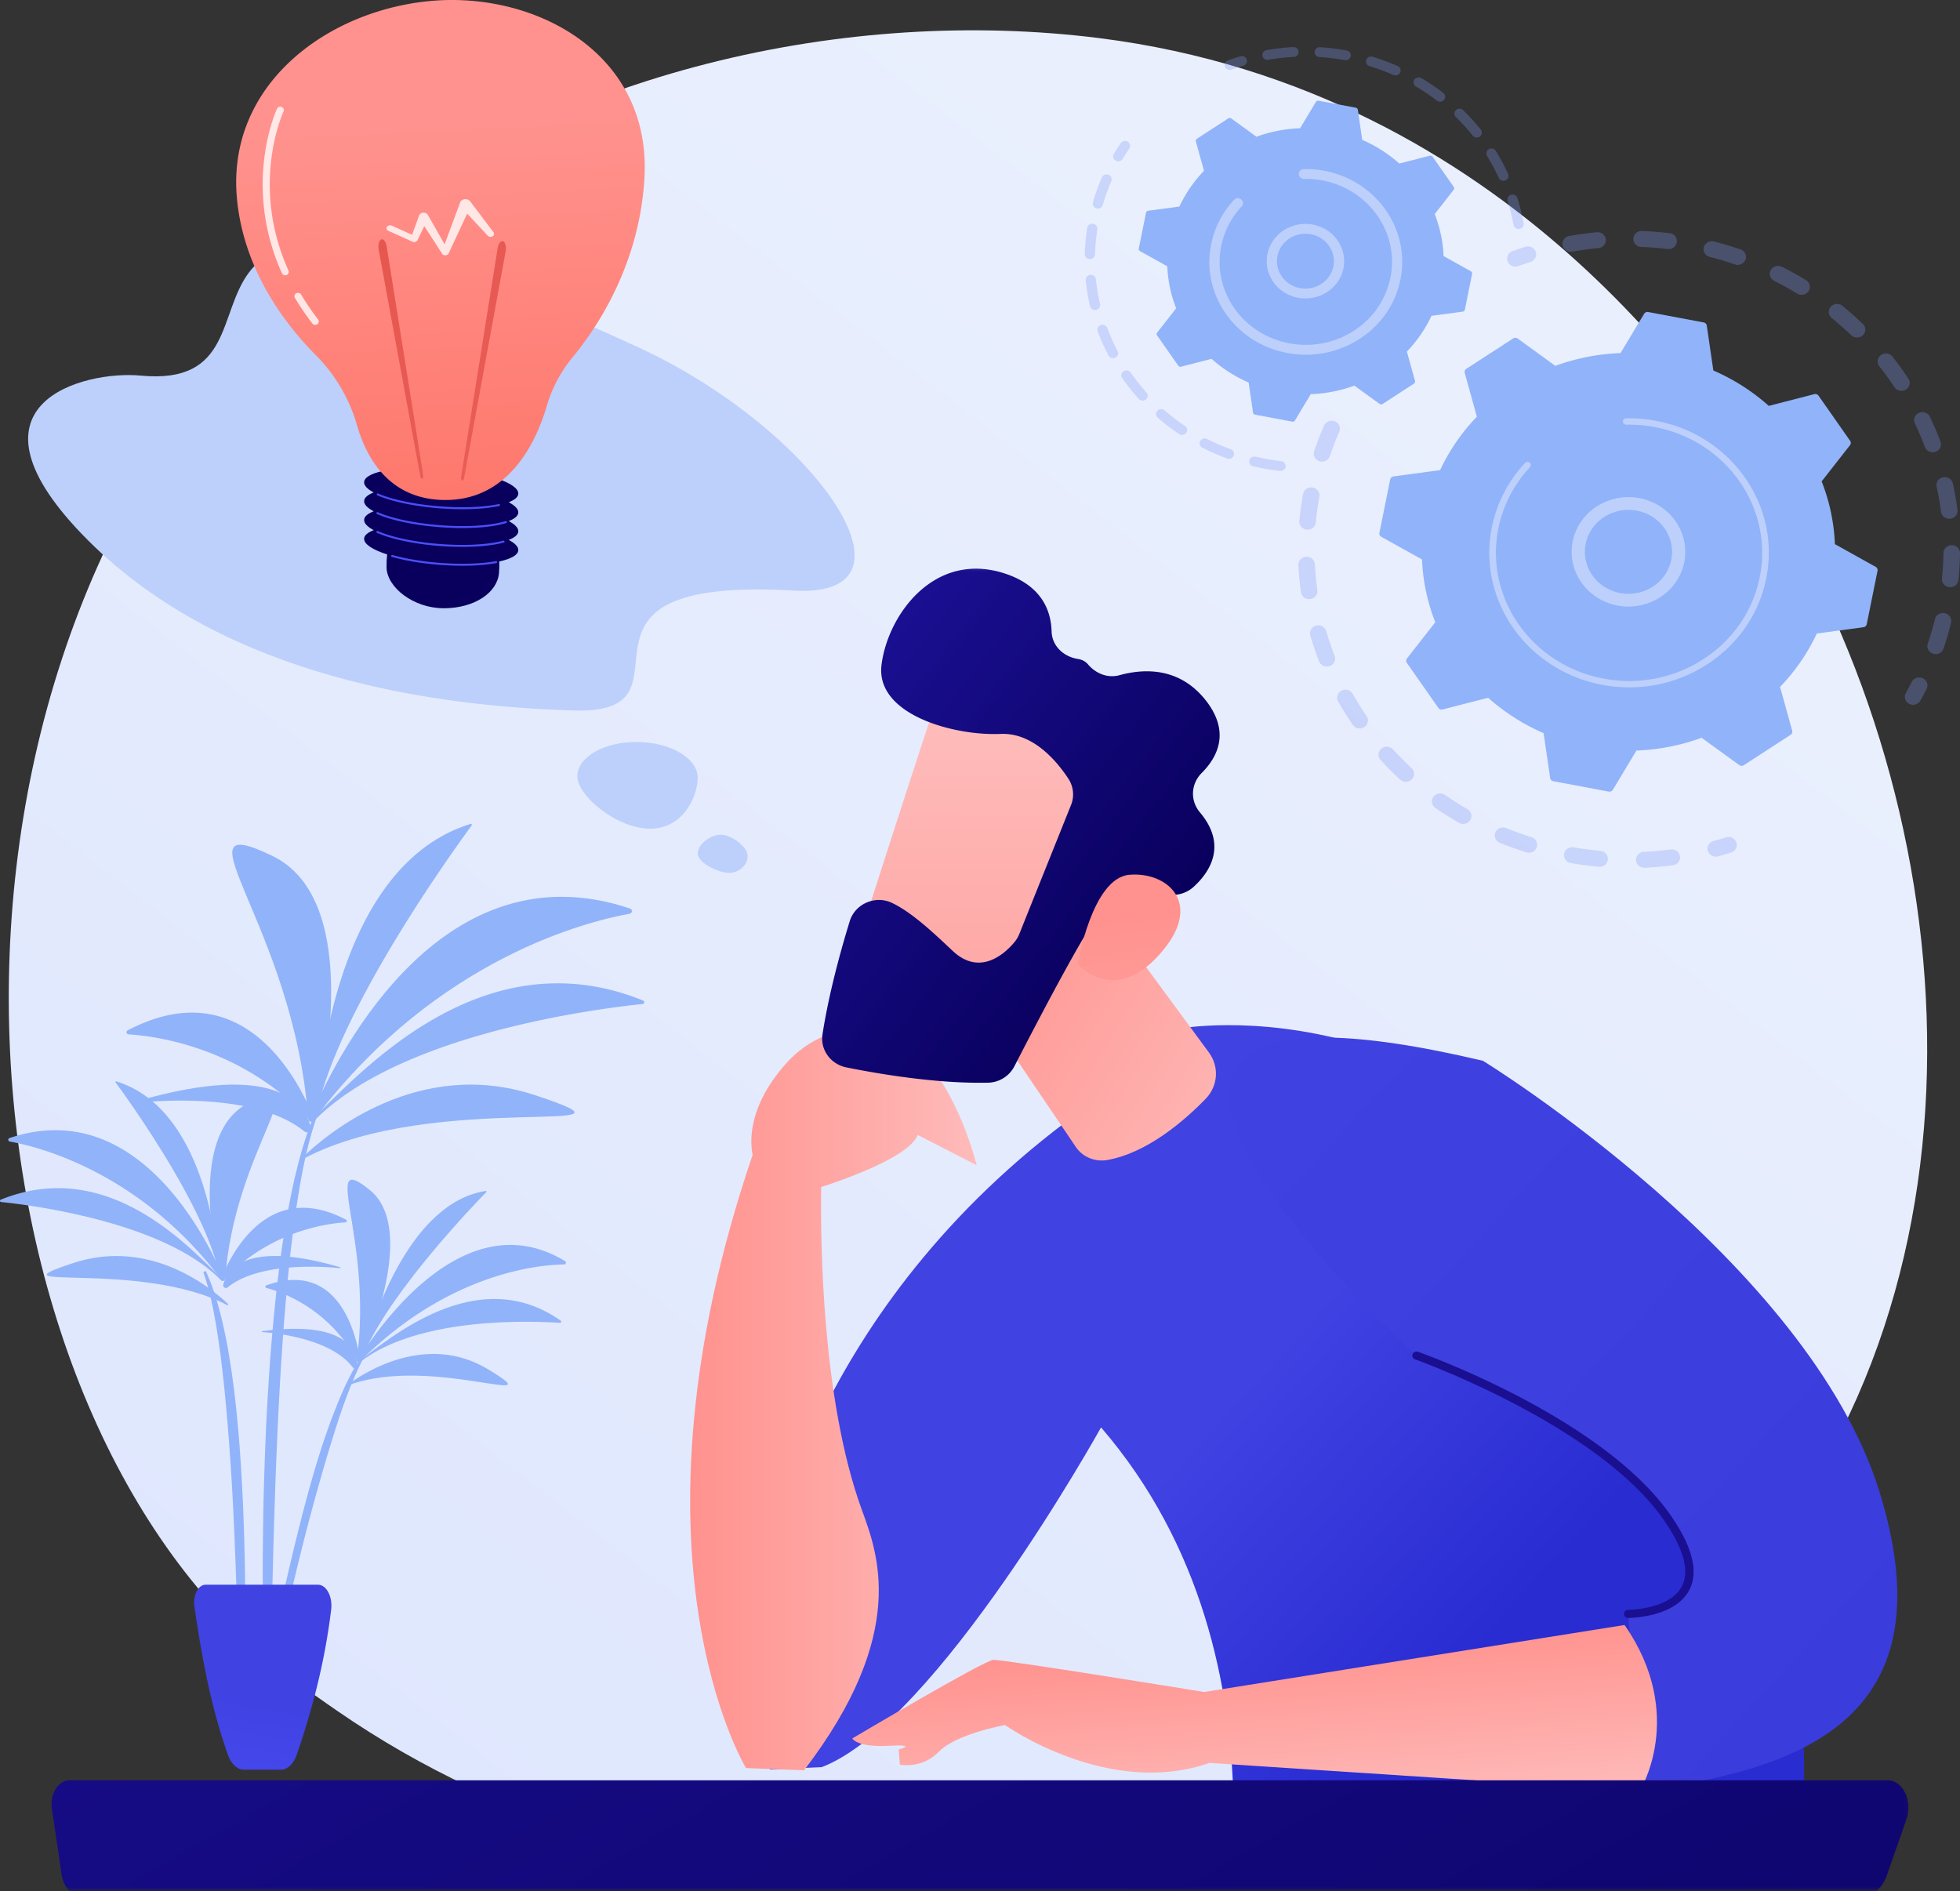<svg width="228" height="220" fill="none" xmlns="http://www.w3.org/2000/svg"><rect width="100%" height="100%" fill="#333333" stroke="none"/><path d="M26.889 189.014c4.582 4.645 8.918 7.64 12.343 10.006 40.269 27.817 87.917 19.708 98.044 17.728 14.953-2.923 43.858-8.576 64.757-32.235 31.617-35.796 26.694-92.19 2.169-129.417-4.485-6.81-28.182-44.603-76.343-50.664C98.713.764 64.737 8.162 40.133 28.007c-51.647 41.657-47.97 125.812-13.244 161.007z" fill="url(#paint0_linear_344_782)"/><path d="M155.18 48.985a.976.976 0 00-1.166.53 36.609 36.609 0 00-1.142 2.967c-.164.487.114 1.01.621 1.168a.137.137 0 01.018.006c.502.145 1.034-.122 1.196-.603.319-.953.685-1.901 1.085-2.82a.916.916 0 00-.612-1.247zm-2.368 7.756a1.074 1.074 0 00-.111-.025c-.524-.09-1.025.246-1.118.752a35.91 35.91 0 00-.436 3.134c-.049.51.34.96.872 1.008.53.047.999-.33 1.047-.84.093-.992.233-1.993.415-2.979a.927.927 0 00-.67-1.05h.001zm-.536 8.066a1.015 1.015 0 00-.326-.039c-.532.025-.942.46-.916.972a35.8 35.8 0 00.302 3.151c.072.508.557.863 1.084.795.527-.069.897-.537.826-1.044a34.11 34.11 0 01-.287-2.992.934.934 0 00-.684-.843h.001zm1.351 7.98a.992.992 0 00-.539-.005c-.513.138-.811.651-.667 1.144a36.515 36.515 0 001.025 3.008c.188.479.743.721 1.242.542a.92.92 0 00.563-1.195 34.263 34.263 0 01-.974-2.857.946.946 0 00-.65-.638zm3.166 7.488a.991.991 0 00-.739.073.91.91 0 00-.387 1.259c.521.92 1.09 1.834 1.691 2.712a.987.987 0 001.335.265.908.908 0 00.274-1.286 35.532 35.532 0 01-1.607-2.578.958.958 0 00-.568-.445h.001zm4.807 6.628a.99.99 0 00-.916.19.904.904 0 00-.088 1.31 38.119 38.119 0 002.273 2.285.99.99 0 001.363-.028.903.903 0 00-.029-1.312 35.947 35.947 0 01-2.159-2.171.97.97 0 00-.444-.276v.002zm33.148 11.947a.998.998 0 00-.406-.03 37.594 37.594 0 01-3.11.27c-.532.024-.943.458-.918.97.025.512.477.907 1.009.883a39.809 39.809 0 003.275-.285c.528-.067.898-.535.827-1.043a.938.938 0 00-.677-.765zm-26.939-6.513a.985.985 0 00-1.06.345.906.906 0 00.217 1.295c.885.615 1.808 1.2 2.744 1.74a.987.987 0 001.322-.32.908.908 0 00-.332-1.273 36.773 36.773 0 01-2.606-1.652.97.97 0 00-.285-.136zm18.544 6.676a1.075 1.075 0 00-.191-.036 38.276 38.276 0 01-3.095-.405c-.524-.09-1.026.245-1.119.75-.094.504.254.988.778 1.076 1.076.186 2.172.33 3.258.427.53.047 1-.328 1.049-.839a.93.93 0 00-.68-.973zM175.124 96.3a.976.976 0 00-1.166.527.917.917 0 00.513 1.217c1.004.408 2.041.78 3.079 1.105l.02.006c.501.146 1.033-.12 1.195-.6a.922.922 0 00-.619-1.17 37.752 37.752 0 01-2.925-1.05 1.13 1.13 0 00-.097-.034zm26.224 1.105a.987.987 0 00-.575.006 37.59 37.59 0 01-1.438.419c-.512.138-.812.65-.668 1.143.144.493.676.782 1.188.642a41.608 41.608 0 001.513-.44.922.922 0 00.619-1.169.947.947 0 00-.64-.601h.001zm22.18-18.559a.98.98 0 00-1.145.483c-.217.43-.447.863-.684 1.287a.911.911 0 00.392 1.257.982.982 0 001.305-.377c.249-.446.492-.903.72-1.356a.912.912 0 00-.446-1.24.88.88 0 00-.143-.053l.001-.001zM200.665 28.44a41.11 41.11 0 00-1.285-.35c-.515-.131-1.042.163-1.179.659s.172 1.006.684 1.135c.997.256 1.981.549 2.936.877.502.171 1.052-.08 1.231-.563.18-.483-.082-1.014-.584-1.186a40.679 40.679 0 00-1.803-.571zm-6.281-1.282a.997.997 0 00-.16-.032 39.842 39.842 0 00-3.224-.255c-.532-.02-.98.378-1.002.89-.021.511.394.945.925.964 1.018.039 2.048.12 3.062.242.528.064 1.01-.298 1.076-.806a.929.929 0 00-.677-1.003zm12.732 3.808a.978.978 0 00-1.132.46.912.912 0 00.411 1.252c.903.452 1.799.948 2.662 1.474a.987.987 0 001.33-.289.908.908 0 00-.3-1.28 38.8 38.8 0 00-2.804-1.552 1.014 1.014 0 00-.167-.066v.001zM186.12 27.05a1.009 1.009 0 00-.372-.034c-1.07.1-2.148.247-3.204.433-.523.093-.87.577-.773 1.08.097.505.598.838 1.122.745a37.902 37.902 0 013.042-.411c.529-.05.917-.504.866-1.014a.94.94 0 00-.681-.8v.002zm27.857 8.343a.987.987 0 00-1.016.29.905.905 0 00.115 1.308 36.079 36.079 0 012.26 2.002.992.992 0 001.364 0 .904.904 0 000-1.312 38.247 38.247 0 00-2.38-2.107.97.97 0 00-.343-.18zm5.685 5.768a.994.994 0 00-.862.15.905.905 0 00-.184 1.3c.617.783 1.207 1.6 1.753 2.428a.986.986 0 001.331.286.908.908 0 00.297-1.281 37.59 37.59 0 00-1.845-2.556.96.96 0 00-.489-.327h-.001zm4.244 6.825a.993.993 0 00-.68.045.914.914 0 00-.474 1.23c.425.894.816 1.815 1.163 2.739.18.482.732.732 1.234.557a.918.918 0 00.579-1.188c-.364-.97-.776-1.94-1.223-2.882a.952.952 0 00-.599-.502v.001zm2.597 7.553a.996.996 0 00-.478-.02c-.52.107-.853.6-.742 1.102.212.962.384 1.943.511 2.916.066.508.549.87 1.076.806.528-.064.902-.528.836-1.036a35.268 35.268 0 00-.538-3.072.941.941 0 00-.665-.695v-.001zm.812 7.92a1.021 1.021 0 00-.267-.04c-.532-.007-.97.404-.976.916-.013.98-.071 1.973-.17 2.952-.051.51.338.964.866 1.013.53.05 1.002-.323 1.054-.833.104-1.03.164-2.075.178-3.108a.934.934 0 00-.684-.9h-.001zM226.3 71.35l-.057-.015c-.518-.118-1.038.19-1.16.69a34.539 34.539 0 01-.831 2.847c-.166.488.111 1.012.618 1.17a.961.961 0 001.215-.594 36.697 36.697 0 00.874-2.996.924.924 0 00-.658-1.102h-.001zm-48.289-42.647a.991.991 0 00-.58.007 38.46 38.46 0 00-1.49.507.917.917 0 00-.562 1.195c.188.48.743.72 1.241.54.469-.17.945-.332 1.415-.481.505-.161.78-.686.613-1.172a.945.945 0 00-.637-.597z" opacity=".3" fill="#7D97F4"/><path d="M176.023 39.368a.466.466 0 01.523.014l4.379 3.176a24.703 24.703 0 017.584-1.485l2.744-4.566a.457.457 0 01.476-.21l6.455 1.212a.441.441 0 01.36.365l.763 5.224a23.963 23.963 0 016.45 4.117l5.297-1.363a.459.459 0 01.49.177l3.675 5.25a.42.42 0 01-.014.504l-3.3 4.216a22.22 22.22 0 011.542 7.3l4.744 2.642a.428.428 0 01.216.459l-1.257 6.215a.444.444 0 01-.38.346l-5.426.734a22.935 22.935 0 01-4.276 6.21l1.415 5.1a.426.426 0 01-.183.47l-5.454 3.54a.466.466 0 01-.523-.014l-4.379-3.177a24.703 24.703 0 01-7.583 1.485l-2.744 4.567a.46.46 0 01-.477.209l-6.455-1.211a.441.441 0 01-.36-.366l-.763-5.224a23.963 23.963 0 01-6.45-4.116l-5.297 1.362a.459.459 0 01-.49-.177l-3.676-5.25a.422.422 0 01.014-.503l3.3-4.216a22.245 22.245 0 01-1.542-7.3l-4.743-2.643a.428.428 0 01-.217-.458l1.258-6.215a.444.444 0 01.38-.347l5.425-.734a22.958 22.958 0 014.276-6.21l-1.414-5.1a.426.426 0 01.184-.471l5.453-3.539v.001z" fill="#91B3FA"/><path d="M191.342 58.098c-3.085-.898-6.478.496-7.89 3.386-1.552 3.175-.13 6.974 3.168 8.468a6.795 6.795 0 005.054.228c1.661-.576 2.991-1.74 3.742-3.28 1.551-3.175.13-6.973-3.168-8.467a6.823 6.823 0 00-.906-.335zm-3.364 10.77a5.291 5.291 0 01-.702-.26c-2.529-1.145-3.619-4.058-2.429-6.493 1.19-2.434 4.215-3.485 6.744-2.338 2.529 1.145 3.619 4.058 2.429 6.493-.576 1.18-1.595 2.072-2.869 2.514a5.212 5.212 0 01-3.173.084z" fill="#BDD0FB"/><path d="M194.232 49.336a16.87 16.87 0 00-2.142-.477 16.962 16.962 0 00-2.595-.203h-.136c-.066 0-.13.002-.196.003a.383.383 0 00-.361.263.34.34 0 00-.017.115.38.38 0 00.393.363 16.161 16.161 0 013.285.275c5.386 1.01 9.577 4.61 11.452 9.194a14.299 14.299 0 01.785 8.288 14.53 14.53 0 01-.383 1.49c-1.028 3.274-3.176 6.084-6.161 8.022-3.43 2.225-7.555 3.032-11.614 2.27-8.383-1.574-13.87-9.415-12.238-17.483.101-.497.227-.988.378-1.47a14.715 14.715 0 013.296-5.64.365.365 0 00-.029-.524.396.396 0 00-.544.027 15.45 15.45 0 00-3.858 7.464c-1.714 8.47 4.052 16.704 12.847 18.353 4.262.8 8.592-.047 12.192-2.383 3.135-2.034 5.39-4.985 6.47-8.422.16-.51.294-1.032.401-1.563.83-4.104-.049-8.272-2.475-11.739-2.113-3.018-5.18-5.19-8.75-6.228v.005z" fill="#BDD0FB"/><path d="M131.038 16.418a.608.608 0 00-.671.235 24.38 24.38 0 00-.794 1.25.561.561 0 00.221.782.606.606 0 00.812-.213c.239-.403.495-.805.758-1.193a.56.56 0 00-.173-.793.59.59 0 00-.153-.068zm-2.143 3.897a.602.602 0 00-.721.328 24.33 24.33 0 00-1.037 2.884c-.089.305.117.614.413.707a.598.598 0 00.733-.398c.048-.163.096-.326.147-.487.239-.765.523-1.526.842-2.264a.566.566 0 00-.377-.77zm-1.662 5.732a.594.594 0 00-.762.463 24.044 24.044 0 00-.282 3.039.584.584 0 00.578.588.586.586 0 00.612-.557c.028-.965.118-1.94.269-2.898a.573.573 0 00-.416-.635h.001zm-.169 5.948a.615.615 0 00-.229-.022.58.58 0 00-.535.626c.102 1.01.271 2.024.503 3.015.072.31.389.502.712.433a.573.573 0 00.45-.685 22.791 22.791 0 01-.48-2.874.579.579 0 00-.421-.493zm1.357 5.807a.61.61 0 00-.373.01.569.569 0 00-.359.733 24.47 24.47 0 001.253 2.803.606.606 0 00.799.252.563.563 0 00.263-.77 23.285 23.285 0 01-1.195-2.673.585.585 0 00-.388-.355zm2.788 5.312a.614.614 0 00-.504.072.56.56 0 00-.163.795 25.213 25.213 0 001.921 2.424.61.61 0 00.84.06.558.558 0 00.061-.809 24.165 24.165 0 01-1.833-2.313.595.595 0 00-.322-.23zm4.042 4.498a.611.611 0 00-.615.165.558.558 0 00.043.81c.782.68 1.615 1.319 2.477 1.899a.61.61 0 00.829-.141.56.56 0 00-.146-.798 24.26 24.26 0 01-2.362-1.812.588.588 0 00-.227-.123h.001zm5.06 3.41a.606.606 0 00-.698.28.562.562 0 00.248.775 26.4 26.4 0 002.887 1.258.606.606 0 00.768-.333.566.566 0 00-.345-.739 24.952 24.952 0 01-2.754-1.198.614.614 0 00-.106-.042zm8.826 2.643a.606.606 0 00-.103-.02 25.499 25.499 0 01-2.974-.519.596.596 0 00-.72.42.566.566 0 00.435.694 26.644 26.644 0 003.12.544.59.59 0 00.661-.502.573.573 0 00-.418-.615l-.001-.002zM159.667 6.6a.6.6 0 00-.74.375.57.57 0 00.388.72c.944.287 1.877.632 2.775 1.025a.609.609 0 00.789-.283.565.565 0 00-.295-.76 26.556 26.556 0 00-2.909-1.075l-.008-.003zm-2.954-.715a.504.504 0 00-.063-.015 26.994 26.994 0 00-3.092-.378.589.589 0 00-.634.534.584.584 0 00.554.61c.986.063 1.979.185 2.951.361a.593.593 0 00.695-.457.571.571 0 00-.412-.654l.001-.001zm8.485 3.141a.606.606 0 00-.679.25.56.56 0 00.196.787c.844.5 1.663 1.051 2.436 1.643a.61.61 0 00.836-.092.559.559 0 00-.095-.806 26.017 26.017 0 00-2.554-1.721.592.592 0 00-.14-.06zM150.644 5.5a.608.608 0 00-.205-.023 26.529 26.529 0 00-3.098.352.576.576 0 00-.48.666c.059.31.368.517.691.461a25.25 25.25 0 012.954-.335.58.58 0 00.56-.605.577.577 0 00-.422-.516zm19.312 7.168a.611.611 0 00-.59.14.558.558 0 00-.007.81c.693.678 1.35 1.404 1.953 2.158a.61.61 0 00.835.104.558.558 0 00.108-.804 25.07 25.07 0 00-2.048-2.262.603.603 0 00-.252-.146h.001zm3.711 4.634a.61.61 0 00-.476.056.561.561 0 00-.208.785c.506.82.964 1.677 1.362 2.546.132.29.484.42.784.293a.565.565 0 00.305-.755 24.961 24.961 0 00-1.427-2.669.596.596 0 00-.34-.256zm2.451 5.358a.618.618 0 00-.345 0 .57.57 0 00-.397.714c.287.913.519 1.85.687 2.785a.594.594 0 00.688.467.575.575 0 00.485-.663 24.152 24.152 0 00-.721-2.921.585.585 0 00-.399-.382h.002zM144.633 6.548a.612.612 0 00-.349.002 26.28 26.28 0 00-1.439.475.566.566 0 00-.347.74.604.604 0 00.767.333c.447-.162.909-.315 1.373-.454a.568.568 0 00.392-.718.588.588 0 00-.397-.378z" opacity=".3" fill="#7D97F4"/><path d="M142.883 13.774a.31.31 0 01.349.008l2.931 2.126a16.522 16.522 0 015.074-.993l1.836-3.056a.307.307 0 01.319-.14l4.319.81a.296.296 0 01.241.245l.51 3.496a16.07 16.07 0 014.317 2.754l3.544-.911a.31.31 0 01.328.118l2.459 3.513a.282.282 0 01-.009.337l-2.208 2.822a14.884 14.884 0 011.032 4.885l3.174 1.767a.288.288 0 01.145.306l-.841 4.159a.297.297 0 01-.254.231l-3.631.492a15.376 15.376 0 01-2.861 4.154l.947 3.413a.287.287 0 01-.123.316l-3.65 2.367a.312.312 0 01-.35-.008l-2.93-2.126a16.51 16.51 0 01-5.074.993l-1.837 3.056a.305.305 0 01-.318.14l-4.319-.81a.295.295 0 01-.241-.245l-.511-3.496a16.061 16.061 0 01-4.316-2.754l-3.544.911a.31.31 0 01-.329-.118l-2.459-3.513a.282.282 0 01.009-.337l2.208-2.822a14.91 14.91 0 01-1.032-4.884l-3.173-1.768a.285.285 0 01-.145-.306l.841-4.159a.298.298 0 01.254-.231l3.631-.492a15.37 15.37 0 012.861-4.155l-.947-3.413a.286.286 0 01.123-.316l3.649-2.367h.001z" fill="#91B3FA"/><path d="M153.149 26.23a4.634 4.634 0 00-2.819.076 4.41 4.41 0 00-2.548 2.233c-1.057 2.163-.09 4.75 2.158 5.768 2.251 1.015 4.935.086 5.992-2.077a4.159 4.159 0 00.162-3.315 4.375 4.375 0 00-2.32-2.454 4.715 4.715 0 00-.623-.23h-.002zm-2.249 7.208a3.446 3.446 0 01-.455-.168c-1.652-.75-2.364-2.652-1.586-4.244a3.245 3.245 0 011.875-1.642 3.412 3.412 0 012.532.114 3.216 3.216 0 011.707 1.805 3.059 3.059 0 01-.12 2.438c-.707 1.448-2.407 2.146-3.953 1.697z" fill="#BDD0FB"/><path d="M155.153 20.13a11.677 11.677 0 00-3.383-.464l-.102.001a.59.59 0 00-.558.407.554.554 0 00-.026.178.586.586 0 00.608.56 10.473 10.473 0 012.241.201 10.093 10.093 0 014.419 2.058 9.802 9.802 0 011.811 1.927l.013.017.038.055c1.496 2.137 2.039 4.708 1.526 7.238a9.17 9.17 0 01-.248.964c-.665 2.12-2.055 3.94-3.989 5.194a10.277 10.277 0 01-7.519 1.47c-2.626-.494-4.899-1.942-6.396-4.08-1.496-2.137-2.039-4.708-1.526-7.238.064-.322.147-.64.244-.952a9.54 9.54 0 012.134-3.65.56.56 0 00-.045-.81.613.613 0 00-.842.044 10.675 10.675 0 00-2.661 5.148c-.573 2.831.034 5.707 1.708 8.099 1.674 2.391 4.213 4.014 7.155 4.563a11.49 11.49 0 008.412-1.644c2.163-1.403 3.718-3.439 4.462-5.81.111-.352.204-.712.278-1.078 1.109-5.48-2.32-10.816-7.757-12.398h.003z" fill="#BDD0FB"/><mask id="mask0_344_782" style="mask-type:luminance" maskUnits="userSpaceOnUse" x="3" y="65" width="220" height="155"><path d="M3.192 65.217h219.54V220H3.192V65.217z" fill="#fff"/></mask><g mask="url(#mask0_344_782)"><path d="M21.275 324.621c17.556-18.527 60.772-58.865 108.239-75.61 3.95-1.393 7.163-4.237 8.983-7.888l7.101-14.25s34.612-7.809 55.937 13.688c0 0-1.299 20.448-28.084 27.924-25.003 6.978-99.092 35.311-142.792 67.06-1.003.728-2.393.762-3.385.021-3.474-2.595-5.65-5.833-6.576-8.115-.393-.968-.149-2.065.579-2.832l-.002.002z" fill="url(#paint1_linear_344_782)"/><path d="M205.297 240.289s-7.061 2.974-19.166-2.413c-12.105-5.387-45.019-5.923-45.019-5.923s10.663-38.42-13.032-65.907c0 0-19.084 34.391-32.496 39.523l-6.008.266v-24.534s5.095-30.287 37.319-52.904l10.034-8.706s35.28-6.849 59.273 33.669c23.992 40.518 9.095 86.928 9.095 86.928v.001z" fill="url(#paint2_linear_344_782)"/><path d="M87.548 134.349c-.336-1.703-.463-5.685 3.805-10.539 5.708-6.495 13.032-3.183 13.032-3.183 6.488 3.498 9.229 14.92 9.229 14.92l-6.86-3.525c-1.04 2.906-11.171 6.04-11.171 6.04l-.057-.021c-.098 6.318.06 24.745 4.716 37.562 1.823 5.021 5.532 14.349-6.713 30.336l-6.747-.266s-15.118-24.707.767-71.323l-.001-.001z" fill="url(#paint3_linear_344_782)"/><path d="M121.844 96.895l18.788 25.541c1.221 1.66 1.055 3.911-.39 5.396-2.531 2.601-6.8 6.267-11.401 7.103-1.429.26-2.883-.317-3.677-1.49l-9.991-14.766s-1.914-23.195 6.671-21.784z" fill="url(#paint4_linear_344_782)"/><path d="M109.369 80.295c-.314.401-10.477 32.13-10.477 32.13l18.941 5.203 14.274-28.695s-17.497-15.363-22.738-8.638z" fill="url(#paint5_linear_344_782)"/><path d="M124.589 93.644l-6.028 15.03a3.43 3.43 0 01-.54.906c-1.012 1.223-3.955 4.103-7.214 1.02-2.469-2.335-4.796-4.481-7.014-5.555-1.953-.945-4.32.086-4.943 2.104-.934 3.025-2.404 8.219-3.172 13.169-.278 1.789.94 3.48 2.78 3.85 3.855.777 10.583 1.91 16.478 1.778a3.53 3.53 0 003.06-1.9c2.182-4.246 7.661-14.785 9.723-17.592 1.895-2.581 6.175-2.566 8.358-2.368a3.612 3.612 0 002.754-.905c1.74-1.573 4.072-4.743.752-8.681-1.155-1.37-1.059-3.317.212-4.588 1.838-1.837 3.36-4.768.458-8.451-3.075-3.902-7.231-3.69-10.033-2.916-1.366.377-2.76-.198-3.657-1.26-.262-.309-.633-.546-1.157-.627-1.712-.266-3.028-1.534-3.077-3.202-.072-2.466-1.178-5.333-5.405-6.73-8.261-2.732-13.693 4.875-14.383 10.646-.69 5.771 8.441 8.242 13.861 8.003 3.756-.165 6.527 3.152 7.874 5.203.603.918.72 2.052.314 3.066h-.001z" fill="url(#paint6_linear_344_782)"/><path d="M125.371 112.138s1.65-10.006 6.005-10.377c4.355-.37 8.475 3.182 3.99 8.699-5.579 6.861-9.995 1.678-9.995 1.678z" fill="url(#paint7_linear_344_782)"/><path d="M172.508 123.401s37.871 23.253 46.162 50.251c8.291 26.997-10.265 32.309-27.933 34.701l-1.329-20.615s12.376 0 4.481-11.269c-7.895-11.268-29.112-18.781-29.112-18.781s-53.756-48.829 7.73-34.287h.001z" fill="url(#paint8_linear_344_782)"/><path d="M189.408 188.206c.217 0 5.332-.036 7.056-3.158 1.177-2.131.447-5.107-2.171-8.842-7.892-11.265-28.475-18.65-29.347-18.959a.494.494 0 00-.626.279.466.466 0 00.289.603c.211.075 21.16 7.591 28.876 18.603 2.398 3.424 3.112 6.073 2.119 7.873-1.447 2.626-6.149 2.663-6.196 2.663-.27 0-.487.21-.487.47s.218.469.487.469v-.001z" fill="url(#paint9_linear_344_782)"/><path d="M190.738 208.352s5.532-8.804-1.754-19.322l-48.909 7.796s-23.411-3.813-24.531-3.736c-1.12.077-16.399 9.138-16.399 9.138s.513 1.05 4.149.856c3.637-.194 1.249.423 1.249.423l.132 1.768s2.531.559 4.562-1.52c2.03-2.08 7.674-3.086 7.674-3.086s11.996 8.533 23.78 4.404l50.047 3.278v.001z" fill="url(#paint10_linear_344_782)"/><path d="M119.577 356.885c.383 0 .771-.076 1.146-.234 1.474-.625 2.155-2.31 1.521-3.764L61.32 213.222c-.634-1.452-2.34-2.123-3.816-1.499-1.474.626-2.155 2.31-1.52 3.764l60.923 139.665a2.907 2.907 0 002.67 1.733z" fill="url(#paint11_linear_344_782)"/><path d="M50.944 356.885c1.126 0 2.197-.65 2.67-1.734l60.923-139.665c.634-1.453-.047-3.138-1.521-3.763-1.473-.626-3.182.045-3.816 1.499L48.276 352.887c-.634 1.453.047 3.138 1.521 3.764.374.158.764.234 1.147.234z" fill="url(#paint12_linear_344_782)"/><path d="M6.038 210.382c-.118-.81.043-1.647.44-2.284.398-.636.99-1.004 1.614-1.004h211.5c.821 0 1.586.552 2.029 1.466.441.914.502 2.063.157 3.047l-2.291 6.554c-.525 1.501-1.662 2.461-2.913 2.461H9.546c-1.165 0-2.165-1.09-2.386-2.6l-1.12-7.641-.002.001z" fill="url(#paint13_linear_344_782)"/></g><path d="M74.16 40.358c20.668 9.498 34.246 29.267 18.197 28.344-30.13-1.733-9.794 14.424-25.64 13.948-15.846-.475-40.374-3.73-56.423-19.74-16.05-16.01-.449-19.837 6.056-19.218 21.418 2.04-6.926-33.089 57.811-3.335zm7.002 50.16c-.043 2.253-1.765 5.95-5.632 5.882-3.867-.069-8.415-3.878-8.371-6.131.043-2.254 3.213-4.024 7.08-3.956 3.867.07 6.966 1.951 6.923 4.204zm5.805 9.08c-.02 1.091-1.017 1.958-2.226 1.937-1.209-.022-3.6-1.181-3.578-2.273.02-1.09 1.52-2.181 2.729-2.16 1.208.021 3.096 1.405 3.075 2.496z" fill="#BDD0FB"/><path d="M42.358 58.255c.032-.379.433-.706 1.111-.968-.738-.392-1.147-.812-1.111-1.224.104-1.246 4.203-1.944 9.155-1.56 4.952.385 8.882 1.707 8.778 2.953-.032.378-.433.705-1.111.967.738.392 1.146.812 1.11 1.224-.031.378-.432.705-1.11.967.738.392 1.146.812 1.11 1.224-.031.378-.432.705-1.11.967.738.392 1.146.812 1.11 1.224-.045.55-.874.995-2.211 1.286.017.407.007.854-.034 1.346-.194 2.296-2.876 4.096-6.425 4.096-3.548 0-6.62-2.455-6.654-4.758-.008-.564.016-1.06.07-1.503-1.699-.546-2.732-1.212-2.678-1.86.032-.377.433-.704 1.111-.967-.738-.391-1.147-.811-1.111-1.223.032-.378.433-.706 1.111-.968-.738-.391-1.147-.811-1.111-1.223z" fill="url(#paint14_linear_344_782)"/><path d="M53.805 65.81c1.47 0 2.816-.105 3.928-.31a.114.114 0 00.094-.133.118.118 0 00-.14-.09c-1.74.32-4.063.39-6.542.198-2.029-.158-3.927-.473-5.488-.912a.12.12 0 00-.147.078.114.114 0 00.08.142c1.577.443 3.49.761 5.536.92.922.071 1.82.106 2.679.106z" fill="url(#paint15_linear_344_782)"/><path d="M53.78 63.616c1.911 0 3.619-.173 4.823-.503.063-.017.1-.08.082-.142a.12.12 0 00-.148-.079c-1.716.47-4.48.616-7.393.39-2.881-.223-5.568-.786-7.189-1.505a.12.12 0 00-.158.056.113.113 0 00.059.152c1.644.73 4.36 1.3 7.268 1.526.908.07 1.802.104 2.654.104l.002.001z" fill="url(#paint16_linear_344_782)"/><path d="M53.804 61.426c2.063 0 3.869-.203 5.084-.589a.114.114 0 00.076-.144.12.12 0 00-.15-.073c-1.691.536-4.559.713-7.67.472-2.88-.224-5.568-.786-7.188-1.505a.121.121 0 00-.158.056.113.113 0 00.058.152c1.644.729 4.361 1.3 7.269 1.525a34.54 34.54 0 002.679.106z" fill="url(#paint17_linear_344_782)"/><path d="M53.788 59.235c1.637 0 3.126-.128 4.283-.375a.114.114 0 00.09-.136.118.118 0 00-.142-.087c-1.74.372-4.245.468-6.874.264-2.856-.22-5.53-.778-7.152-1.489a.12.12 0 00-.157.057.112.112 0 00.059.151c1.646.722 4.35 1.285 7.231 1.51.91.07 1.807.105 2.663.105z" fill="url(#paint18_linear_344_782)"/><path d="M63.614 47.195a15.917 15.917 0 012.999-5.637c2.948-3.577 7.758-10.852 8.35-20.78C75.823 6.337 62.52-.893 50.38.088c-12.14.982-24.118 9.684-22.807 23.12.807 8.266 5.613 14.536 9.191 18.137a18.96 18.96 0 014.77 8.137c1.074 3.733 3.63 8.385 9.704 8.669 7.86.367 11.124-6.687 12.377-10.954v-.002z" fill="url(#paint19_linear_344_782)"/><path d="M49.23 55.27l-4.247-26.598c-.088-.55-.368-.919-.628-.824-.258.094-.397.616-.31 1.166l.01.047 4.837 26.35c.036.199.141.324.234.28.09-.042.135-.229.104-.42z" fill="url(#paint20_linear_344_782)"/><path d="M53.64 55.481l4.247-26.598c.088-.55.368-.919.628-.824.26.094.398.616.31 1.165l-.009.047-4.838 26.351c-.036.198-.141.323-.234.28-.09-.043-.135-.23-.104-.42z" fill="url(#paint21_linear_344_782)"/><path opacity=".79" d="M45.013 26.388c.108-.167.358-.23.557-.14l2.366 1.064.82-2.252a.495.495 0 01.288-.279c.271-.108.597-.01.726.216l.005.007 1.945 3.415 1.805-4.86.003-.008a.56.56 0 01.274-.297c.303-.159.702-.083.893.17l2.72 3.604c.11.147.072.346-.097.454a.469.469 0 01-.578-.06l-2.395-2.572-2.155 4.624-.002.003a.377.377 0 01-.19.18c-.202.091-.455.028-.564-.14l-2.08-3.214-.783 1.625-.007.014a.38.38 0 01-.02.035c-.108.167-.356.23-.557.14l-2.808-1.264c-.2-.09-.275-.298-.167-.465h.001zm-8.342 11.407a.419.419 0 00.246-.079.389.389 0 00.087-.558 30.26 30.26 0 01-1.978-2.893.422.422 0 00-.566-.146.39.39 0 00-.151.545 30.982 30.982 0 002.03 2.97c.081.105.206.16.332.16zm-3.494-5.773a.431.431 0 00.165-.033.392.392 0 00.214-.524c-4.504-9.985-.617-18.403-.577-18.487a.392.392 0 00-.205-.528.42.42 0 00-.548.196c-.042.087-4.086 8.813.57 19.136.068.15.22.24.38.24h.001z" fill="#fff"/><path d="M36.306 129.497c3.353-7.693 15.498-31.015 36.983-23.812.316.106.28.549-.05.608-4.737.846-22.292 5.114-36.37 23.509-.229.3-.713.038-.563-.305z" fill="#91B3FA"/><path d="M36.489 129.978c4.83-4.383 19.212-21.34 38.313-13.59a.21.21 0 01-.06.407c-4.72.481-28.157 3.338-38.161 13.555-.265.271-.373-.117-.092-.372zm.454-1.925c.46-5.798 3.15-27.689 17.794-32.205.107-.033.198.085.134.173-1.765 2.396-14.603 20.096-17.7 32.068-.034.133-.24.102-.228-.035v-.001z" fill="#91B3FA"/><path d="M35.486 134.697c-.129.067-.255-.093-.15-.192 2.586-2.481 13.297-11.598 26.895-7.109 15.407 5.086-11.568-.626-26.745 7.301zm.354-4.543c.032.434.672.486.772.062 1.625-6.877 5.068-25.84-4.952-30.663-11.86-5.709 2.57 8.115 4.182 30.601h-.001z" fill="#91B3FA"/><path d="M36.533 130.106c-1.683-4.223-8.172-17.334-21.677-10.249a.248.248 0 00.105.469c3.039.183 13.141 1.445 21.138 10.03.191.206.538.009.435-.25z" fill="#91B3FA"/><path d="M36.168 131.166c-.62-2.608-3.851-7.837-20.29-3.048-.098.029-.073.171.03.161 3.23-.323 14.144-1.037 19.495 3.336.344.281.866-.027.765-.45v.001z" fill="#91B3FA"/><path d="M31.437 202.536l-.006-.535v-.573l.01-1.149.015-2.299.07-4.597c.042-3.065.105-6.129.172-9.192.145-6.127.328-12.25.618-18.368.285-6.118.678-12.229 1.289-18.317.314-3.043.692-6.079 1.2-9.093.5-3.014 1.145-6.013 2.19-8.892l-.283-.112a32.323 32.323 0 00-1.579 4.369l-.32 1.115c-.102.372-.188.748-.282 1.123l-.279 1.125-.246 1.131a112.77 112.77 0 00-1.51 9.116c-.395 3.052-.687 6.114-.948 9.177a336.034 336.034 0 00-.584 9.199 443.206 443.206 0 00-.316 9.207c-.05 3.069-.099 6.139-.082 9.209.004 3.07.052 6.14.132 9.208l.17 4.602.104 2.3.072 1.15.04.576c.017.194.022.373.061.614l.29-.093.002-.001zm-5.557-54.2c-2.246-5.153-10.382-20.776-24.775-15.951a.21.21 0 00.033.407c3.174.567 14.933 3.426 24.364 15.748.154.201.478.026.378-.204z" fill="#91B3FA"/><path d="M25.757 148.659c-3.236-2.937-12.87-14.296-25.665-9.104a.14.14 0 00.039.272c3.162.322 18.862 2.236 25.564 9.081.177.181.25-.078.061-.249h.001zm-.304-1.29c-.307-3.884-2.11-18.549-11.92-21.573-.072-.022-.133.056-.09.115 1.182 1.605 9.783 13.463 11.857 21.482.023.09.16.069.153-.024z" fill="#91B3FA"/><path d="M26.43 151.82c.085.045.17-.062.1-.129-1.733-1.661-8.908-7.769-18.017-4.762-10.32 3.407 7.75-.419 17.916 4.891zm-.238-3.042c-.02.29-.45.324-.517.041-1.088-4.607-3.395-17.31 3.318-20.541 7.945-3.825-1.722 5.436-2.801 20.5z" fill="#91B3FA"/><path d="M25.727 148.745c1.128-2.828 5.475-11.611 14.522-6.866a.166.166 0 01-.07.314c-2.036.123-8.803.969-14.16 6.719-.129.138-.361.006-.292-.167z" fill="#91B3FA"/><path d="M25.972 149.455c.416-1.746 2.58-5.25 13.593-2.041.066.019.048.115-.02.108-2.164-.217-9.476-.695-13.06 2.235-.23.188-.58-.018-.512-.302zm2.121 53.174c.032-.194.034-.324.047-.47l.028-.431.051-.86c.034-.574.055-1.147.078-1.721l.119-3.441c.078-2.295.084-4.591.1-6.886.004-2.295.008-4.592-.037-6.887a297.44 297.44 0 00-.21-6.887 257.785 257.785 0 00-.402-6.883c-.183-2.292-.395-4.584-.69-6.869l-.229-1.713-.27-1.708a60.286 60.286 0 00-.65-3.401 31.059 31.059 0 00-.399-1.689c-.075-.279-.142-.56-.222-.839l-.25-.833a23.633 23.633 0 00-1.225-3.261l-.284.112c.361 1.085.689 2.176.927 3.294l.184.835c.057.279.104.561.155.841l.16.841.138.844c.091.564.183 1.126.256 1.693.077.565.17 1.128.231 1.697.142 1.133.266 2.269.39 3.404.454 4.549.784 9.114 1.018 13.687.232 4.573.39 9.151.512 13.732.063 2.29.08 4.581.131 6.873l.044 3.438.01 1.718.004.859-.005.818.291.093zm13.758-44.761c2.87-4.509 12.688-17.972 23.89-11.159.165.1.088.377-.106.379-2.78.036-13.224.888-23.505 11.032-.167.166-.407-.051-.279-.252z" fill="#91B3FA"/><path d="M41.894 158.192c3.282-2.262 13.552-11.466 23.339-4.559.107.076.046.261-.085.252-2.724-.193-16.307-.853-23.25 4.552-.184.143-.196-.113-.004-.245zm.501-1.169c.996-3.617 5.299-17.17 14.133-18.483.065-.01.101.074.053.123-1.299 1.328-10.792 11.166-14.062 18.406-.037.081-.148.04-.124-.046z" fill="#91B3FA"/><path d="M40.727 161.069c-.08.029-.131-.086-.06-.138 1.775-1.296 8.976-5.932 16.075-1.664 8.042 4.837-6.446-1.612-16.014 1.802zm.779-2.834c-.038.278.317.378.427.12 1.79-4.176 6.145-15.799 1.107-19.902-5.963-4.856.418 5.4-1.534 19.782z" fill="#91B3FA"/><path d="M41.902 158.277c-.412-2.846-2.404-11.816-10.923-8.76-.144.052-.144.271 0 .308 1.691.435 7.228 2.296 10.647 8.564.081.151.302.062.277-.112z" fill="#91B3FA"/><path d="M41.562 158.909c-.02-1.714-1.175-5.359-11.057-4.061-.06.008-.063.101-.004.105 1.864.136 8.11.833 10.572 4.16.158.214.492.074.489-.204z" fill="#91B3FA"/><path d="M29.879 203.521l.28-1.415.296-1.449.61-2.897 1.261-5.786c.43-1.926.872-3.849 1.328-5.769.445-1.923.904-3.842 1.38-5.758a258.316 258.316 0 013.125-11.413l.43-1.414.446-1.409a72.4 72.4 0 01.94-2.802c.677-1.848 1.379-3.693 2.321-5.426l-.262-.153a22.529 22.529 0 00-1.498 2.611 22.61 22.61 0 00-.642 1.355c-.204.456-.4.915-.584 1.377a73.485 73.485 0 00-2.027 5.61c-1.206 3.782-2.19 7.621-3.125 11.466-.462 1.924-.907 3.85-1.339 5.781a413.592 413.592 0 00-1.198 5.807 238.766 238.766 0 00-1.1 5.824l-.502 2.921-.236 1.463-.111.733-.053.368c-.016.125-.037.234-.046.405l.305-.03h.001z" fill="#91B3FA"/><path d="M36.995 184.346H23.91c-.858 0-1.492 1.244-1.3 2.548.837 5.657 1.84 11.396 3.894 17.222.379 1.076 1.101 1.75 1.889 1.75h4.27c.774 0 1.486-.664 1.854-1.729 1.645-4.767 3.227-10.449 4.008-16.898.182-1.501-.55-2.893-1.53-2.893z" fill="url(#paint22_linear_344_782)"/><defs><linearGradient id="paint0_linear_344_782" x1="-27.995" y1="283.084" x2="162.391" y2="37.484" gradientUnits="userSpaceOnUse"><stop stop-color="#DAE3FE"/><stop offset="1" stop-color="#E9EFFD"/></linearGradient><linearGradient id="paint1_linear_344_782" x1="32.017" y1="262.556" x2="153.854" y2="298.12" gradientUnits="userSpaceOnUse"><stop stop-color="#CB236D"/><stop offset="1" stop-color="#4C246D"/></linearGradient><linearGradient id="paint2_linear_344_782" x1="195.871" y1="221.781" x2="107.343" y2="140.352" gradientUnits="userSpaceOnUse"><stop offset=".313" stop-color="#292CD1"/><stop offset=".654" stop-color="#4042E2"/></linearGradient><linearGradient id="paint3_linear_344_782" x1="113.615" y1="162.86" x2="80.284" y2="162.86" gradientUnits="userSpaceOnUse"><stop stop-color="#FEBBBA"/><stop offset="1" stop-color="#FF928E"/></linearGradient><linearGradient id="paint4_linear_344_782" x1="149.534" y1="129.896" x2="111.548" y2="107.038" gradientUnits="userSpaceOnUse"><stop stop-color="#FEBBBA"/><stop offset="1" stop-color="#FF928E"/></linearGradient><linearGradient id="paint5_linear_344_782" x1="115.447" y1="84.949" x2="115.666" y2="148.115" gradientUnits="userSpaceOnUse"><stop stop-color="#FEBBBA"/><stop offset="1" stop-color="#FF928E"/></linearGradient><linearGradient id="paint6_linear_344_782" x1="132.139" y1="112.003" x2="95.381" y2="83.356" gradientUnits="userSpaceOnUse"><stop stop-color="#09005D"/><stop offset="1" stop-color="#1A0F91"/></linearGradient><linearGradient id="paint7_linear_344_782" x1="136.923" y1="150.349" x2="131.5" y2="106.889" gradientUnits="userSpaceOnUse"><stop stop-color="#FEBBBA"/><stop offset="1" stop-color="#FF928E"/></linearGradient><linearGradient id="paint8_linear_344_782" x1="218.957" y1="196.683" x2="130.428" y2="115.254" gradientUnits="userSpaceOnUse"><stop stop-color="#3A3DDB"/><stop offset="1" stop-color="#4042E2"/></linearGradient><linearGradient id="paint9_linear_344_782" x1="171.762" y1="-38.031" x2="177.899" y2="117.109" gradientUnits="userSpaceOnUse"><stop stop-color="#09005D"/><stop offset="1" stop-color="#1A0F91"/></linearGradient><linearGradient id="paint10_linear_344_782" x1="146.722" y1="211.386" x2="145.313" y2="191.024" gradientUnits="userSpaceOnUse"><stop stop-color="#FEBBBA"/><stop offset="1" stop-color="#FF928E"/></linearGradient><linearGradient id="paint11_linear_344_782" x1="122.481" y1="284.187" x2="55.746" y2="284.187" gradientUnits="userSpaceOnUse"><stop stop-color="#9CFFFB"/><stop offset="1" stop-color="#9BFFFA"/></linearGradient><linearGradient id="paint12_linear_344_782" x1="114.775" y1="284.187" x2="48.039" y2="284.187" gradientUnits="userSpaceOnUse"><stop stop-color="#9CFFFB"/><stop offset="1" stop-color="#9BFFFA"/></linearGradient><linearGradient id="paint13_linear_344_782" x1="255.824" y1="326.13" x2="106.521" y2="63.45" gradientUnits="userSpaceOnUse"><stop stop-color="#09005D"/><stop offset="1" stop-color="#1A0F91"/></linearGradient><linearGradient id="paint14_linear_344_782" x1="41.523" y1="52.397" x2="8.972" y2="21.159" gradientUnits="userSpaceOnUse"><stop stop-color="#09005D"/><stop offset="1" stop-color="#1A0F91"/></linearGradient><linearGradient id="paint15_linear_344_782" x1="60.808" y1="85.16" x2="15.784" y2="-21.812" gradientUnits="userSpaceOnUse"><stop stop-color="#4F52FF"/><stop offset="1" stop-color="#4042E2"/></linearGradient><linearGradient id="paint16_linear_344_782" x1="61.435" y1="84.886" x2="16.445" y2="-22.053" gradientUnits="userSpaceOnUse"><stop stop-color="#4F52FF"/><stop offset="1" stop-color="#4042E2"/></linearGradient><linearGradient id="paint17_linear_344_782" x1="62.404" y1="84.477" x2="17.413" y2="-22.462" gradientUnits="userSpaceOnUse"><stop stop-color="#4F52FF"/><stop offset="1" stop-color="#4042E2"/></linearGradient><linearGradient id="paint18_linear_344_782" x1="62.873" y1="84.279" x2="17.883" y2="-22.66" gradientUnits="userSpaceOnUse"><stop stop-color="#4F52FF"/><stop offset="1" stop-color="#4042E2"/></linearGradient><linearGradient id="paint19_linear_344_782" x1="50.939" y1="14.44" x2="53.625" y2="71.422" gradientUnits="userSpaceOnUse"><stop stop-color="#FF928E"/><stop offset="1" stop-color="#FE7062"/></linearGradient><linearGradient id="paint20_linear_344_782" x1="-4.295" y1="-1.308" x2="63.325" y2="60.202" gradientUnits="userSpaceOnUse"><stop stop-color="#E1473D"/><stop offset="1" stop-color="#E9605A"/></linearGradient><linearGradient id="paint21_linear_344_782" x1="-.35" y1="-5.646" x2="67.271" y2="55.864" gradientUnits="userSpaceOnUse"><stop stop-color="#E1473D"/><stop offset="1" stop-color="#E9605A"/></linearGradient><linearGradient id="paint22_linear_344_782" x1="23.645" y1="222.241" x2="28.159" y2="197.52" gradientUnits="userSpaceOnUse"><stop stop-color="#4F52FF"/><stop offset="1" stop-color="#4042E2"/></linearGradient></defs></svg>